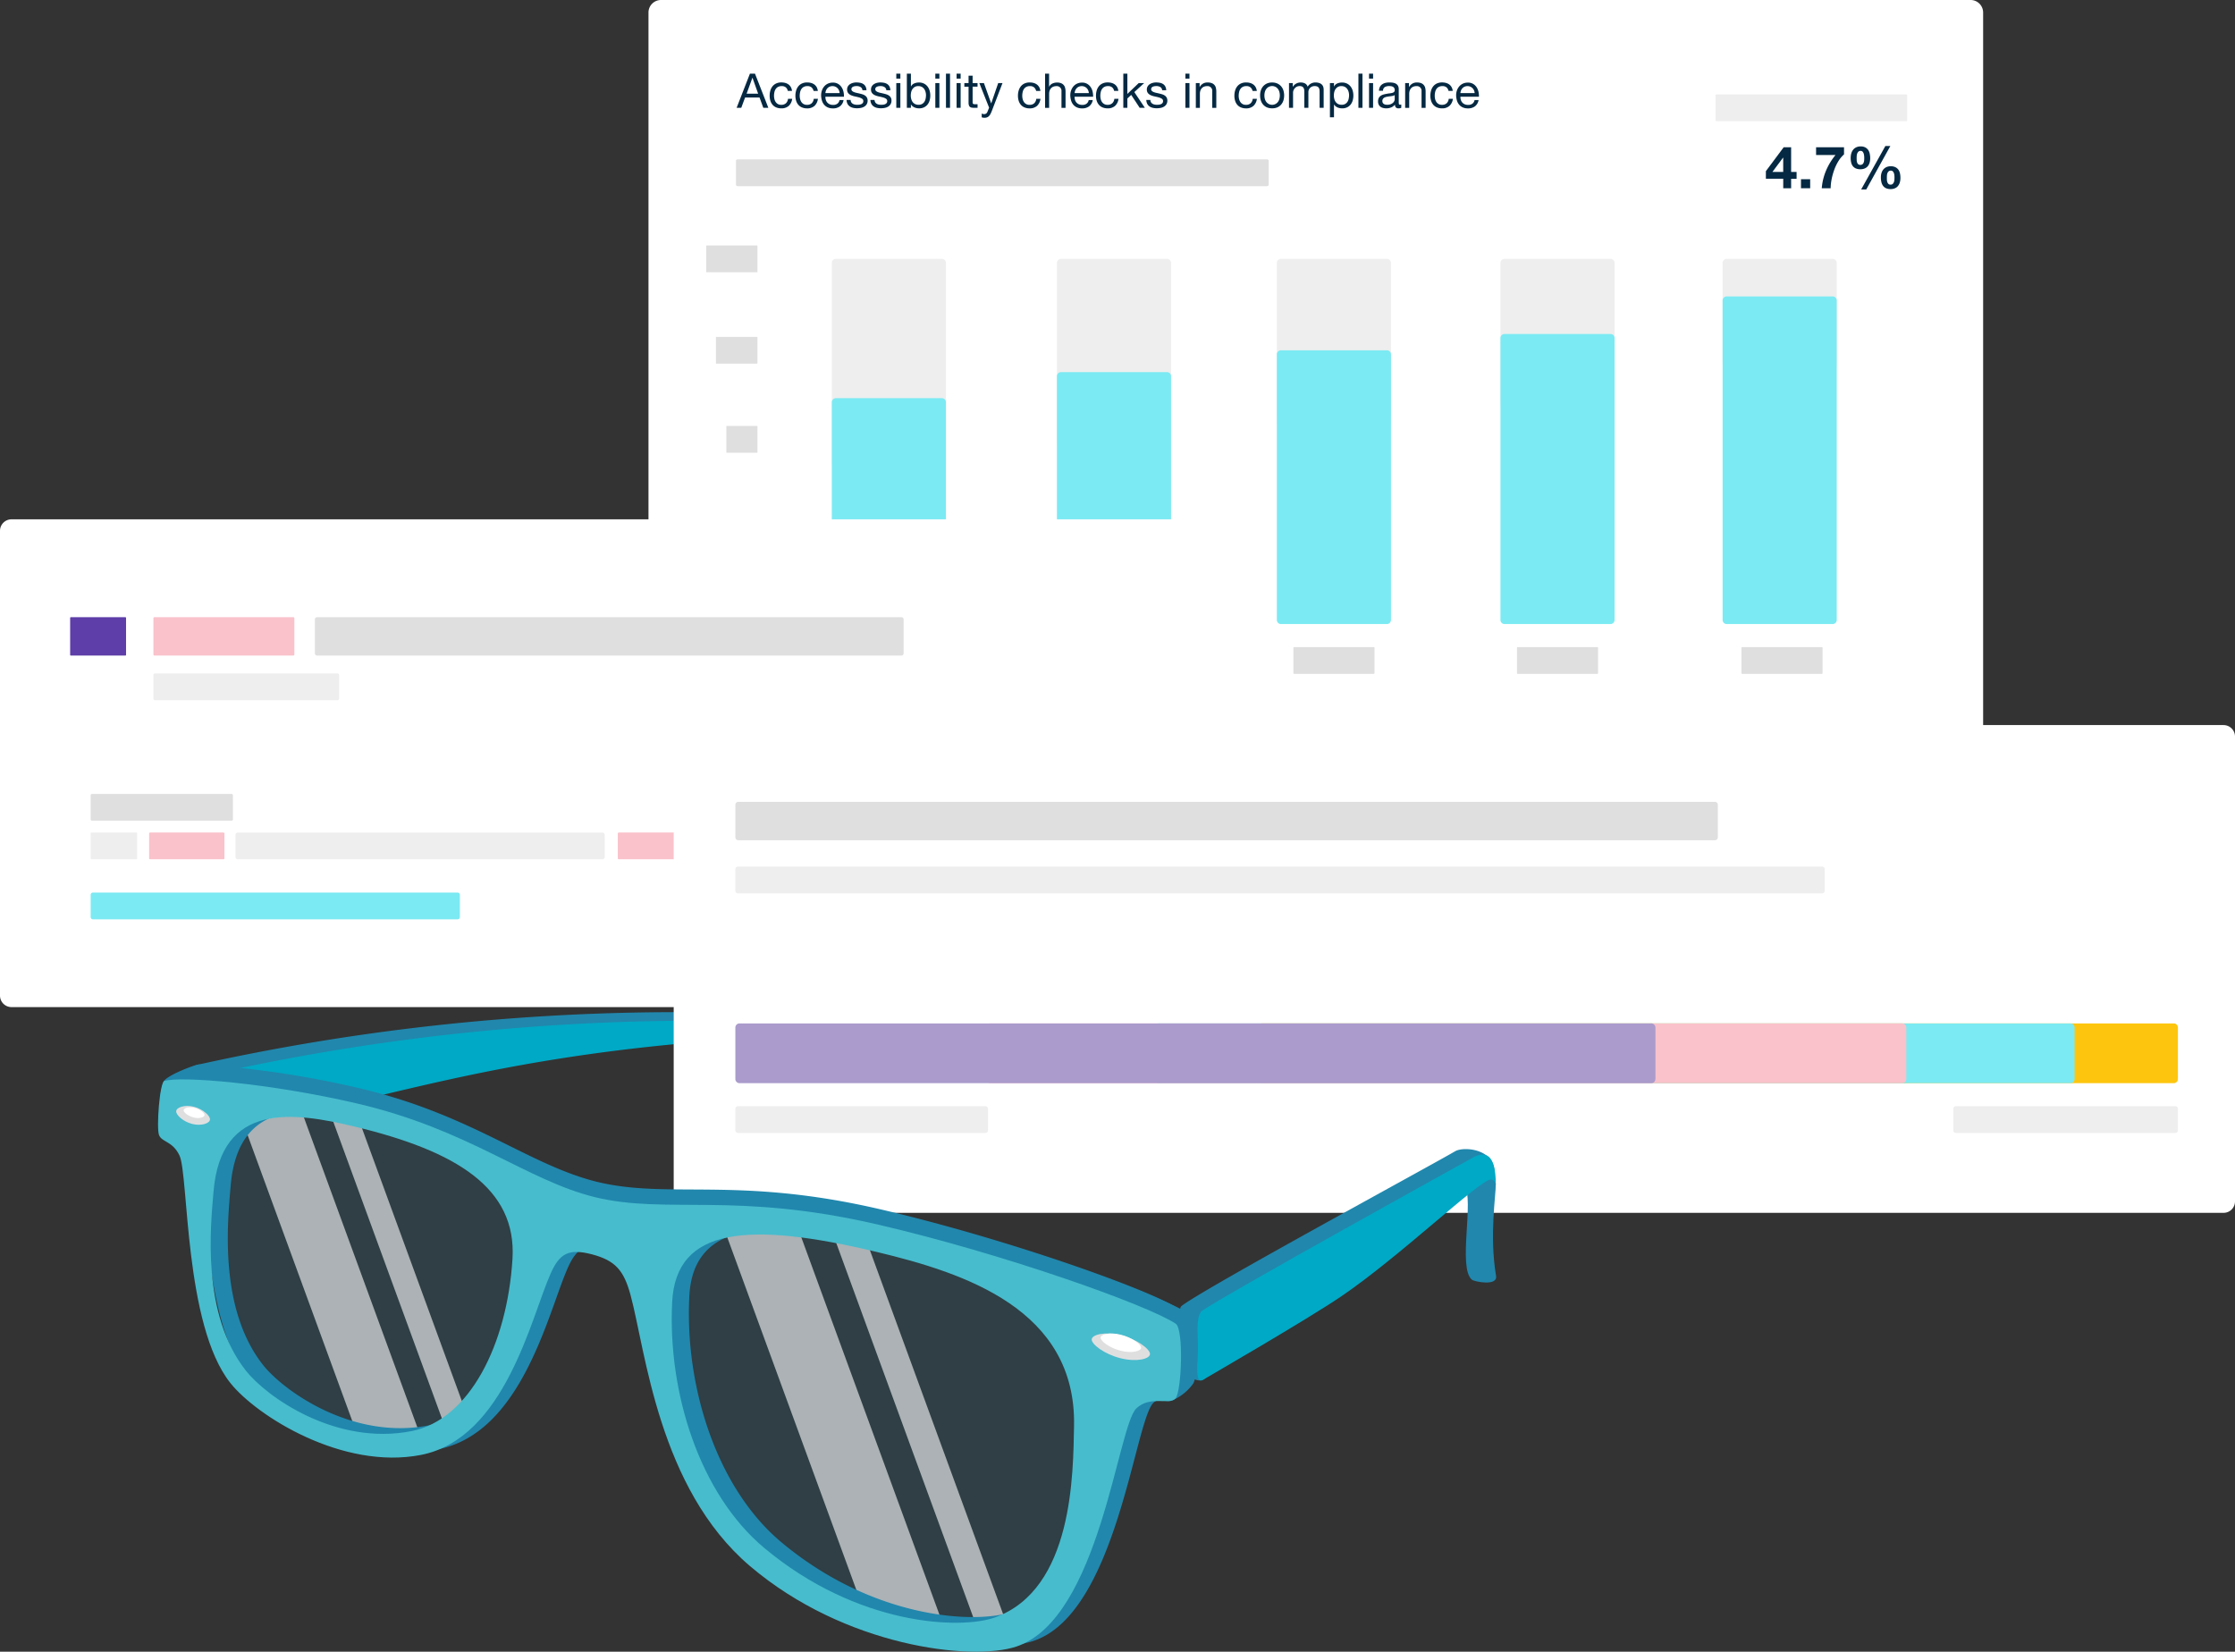 <svg id="Group_5526" data-name="Group 5526" xmlns="http://www.w3.org/2000/svg" width="236.726" height="174.958" viewBox="0 0 236.726 174.958">
  <rect x="0" y="0" width="236.726" height="174.958" fill="#333333" stroke="none"/>
  <g id="Group_5504" data-name="Group 5504" transform="translate(18.043 107.187)">
    <path id="Path_4374" data-name="Path 4374" d="M66.064,397.318c8.471.7,26.2-6.68,60.177-8.562.894-.05-1.76-2.585-1.76-2.585a235.01,235.01,0,0,0-56.434,5.464C64.223,392.563,64.514,397.191,66.064,397.318Z" transform="translate(-64.989 -386.076)" fill="#2187ad"/>
    <path id="Path_4375" data-name="Path 4375" d="M73.015,400.394c15.828-.355,26.2-7.388,60.177-9.273.894-.05-1.76-1.68-1.76-1.68A235.009,235.009,0,0,0,75,394.905C71.172,395.833,71.46,400.43,73.015,400.394Z" transform="translate(-70.008 -388.438)" fill="#00a9c5"/>
  </g>
  <g id="Group_5518" data-name="Group 5518">
    <g id="Group_5513" data-name="Group 5513" transform="translate(68.686)">
      <path id="Path_4376" data-name="Path 4376" d="M387.432,90.242H248.727a1.327,1.327,0,0,1-1.327-1.327V1.327A1.327,1.327,0,0,1,248.727,0H387.435a1.327,1.327,0,0,1,1.327,1.327V88.912A1.328,1.328,0,0,1,387.432,90.242Z" transform="translate(-247.4)" fill="#fff"/>
      <g id="Group_5506" data-name="Group 5506" transform="translate(9.337 7.801)">
        <path id="Path_4377" data-name="Path 4377" d="M282.973,28.1l1.416,3.62h-.533l-.4-1.091h-1.532l-.405,1.091h-.491l1.41-3.62Zm.336,2.124-.6-1.688H282.7l-.614,1.688Z" transform="translate(-281.03 -28.1)" fill="#052942"/>
        <path id="Path_4378" data-name="Path 4378" d="M295.343,31.982a.651.651,0,0,0-.436-.136.8.8,0,0,0-.391.086.683.683,0,0,0-.25.228.936.936,0,0,0-.133.328,1.725,1.725,0,0,0-.042.383,1.519,1.519,0,0,0,.042.355.954.954,0,0,0,.133.305.718.718,0,0,0,.239.217.694.694,0,0,0,.35.081.706.706,0,0,0,.5-.167.748.748,0,0,0,.219-.472h.441a1.2,1.2,0,0,1-.364.75,1.142,1.142,0,0,1-.794.264,1.378,1.378,0,0,1-.53-.1,1.022,1.022,0,0,1-.386-.275,1.189,1.189,0,0,1-.233-.425,1.76,1.76,0,0,1-.078-.541,1.935,1.935,0,0,1,.075-.55,1.291,1.291,0,0,1,.23-.447,1.069,1.069,0,0,1,.389-.3,1.277,1.277,0,0,1,.544-.108,1.562,1.562,0,0,1,.419.053,1.067,1.067,0,0,1,.344.164.914.914,0,0,1,.244.28,1.038,1.038,0,0,1,.122.4h-.447A.636.636,0,0,0,295.343,31.982Z" transform="translate(-290.132 -30.527)" fill="#052942"/>
        <path id="Path_4379" data-name="Path 4379" d="M305.167,31.982a.65.65,0,0,0-.436-.136.8.8,0,0,0-.391.086.683.683,0,0,0-.25.228.885.885,0,0,0-.133.328,1.724,1.724,0,0,0-.042.383,1.382,1.382,0,0,0,.044.355.953.953,0,0,0,.133.305.675.675,0,0,0,.589.3.706.706,0,0,0,.5-.167.748.748,0,0,0,.219-.472h.441a1.214,1.214,0,0,1-.361.75,1.142,1.142,0,0,1-.794.264,1.369,1.369,0,0,1-.53-.1,1.022,1.022,0,0,1-.386-.275,1.188,1.188,0,0,1-.233-.425,1.759,1.759,0,0,1-.078-.541,1.84,1.84,0,0,1,.078-.55,1.29,1.29,0,0,1,.23-.447,1.068,1.068,0,0,1,.389-.3,1.277,1.277,0,0,1,.544-.108,1.563,1.563,0,0,1,.419.053,1.067,1.067,0,0,1,.344.164.961.961,0,0,1,.247.28,1.039,1.039,0,0,1,.122.4h-.447A.714.714,0,0,0,305.167,31.982Z" transform="translate(-297.233 -30.527)" fill="#052942"/>
        <path id="Path_4380" data-name="Path 4380" d="M315.259,34a1.188,1.188,0,0,1-.741.222,1.3,1.3,0,0,1-.544-.1,1.074,1.074,0,0,1-.389-.283,1.2,1.2,0,0,1-.236-.436,2.035,2.035,0,0,1-.089-.552,1.558,1.558,0,0,1,.092-.547,1.33,1.33,0,0,1,.255-.43,1.108,1.108,0,0,1,.391-.283,1.2,1.2,0,0,1,.494-.1,1.064,1.064,0,0,1,.58.144,1.164,1.164,0,0,1,.369.366,1.451,1.451,0,0,1,.194.486,1.983,1.983,0,0,1,.042.5h-1.963a1.062,1.062,0,0,0,.042.328.774.774,0,0,0,.147.275.731.731,0,0,0,.258.192.894.894,0,0,0,.369.072.738.738,0,0,0,.45-.128.614.614,0,0,0,.23-.386h.428A1.067,1.067,0,0,1,315.259,34Zm-.105-1.685a.735.735,0,0,0-.158-.236.753.753,0,0,0-.233-.158.737.737,0,0,0-.3-.058.764.764,0,0,0-.3.058.677.677,0,0,0-.23.161.8.8,0,0,0-.153.236.978.978,0,0,0-.067.286h1.508A.8.8,0,0,0,315.153,32.31Z" transform="translate(-304.312 -30.542)" fill="#052942"/>
        <path id="Path_4381" data-name="Path 4381" d="M323.477,33.576a.463.463,0,0,0,.161.158.736.736,0,0,0,.222.083,1.306,1.306,0,0,0,.255.025,1.966,1.966,0,0,0,.214-.014.8.8,0,0,0,.205-.056.39.39,0,0,0,.155-.119.312.312,0,0,0,.061-.2.281.281,0,0,0-.128-.253,1.194,1.194,0,0,0-.316-.139c-.128-.036-.264-.067-.414-.1a2.054,2.054,0,0,1-.414-.122.84.84,0,0,1-.316-.219.582.582,0,0,1-.128-.4.635.635,0,0,1,.089-.339.723.723,0,0,1,.228-.23,1.138,1.138,0,0,1,.314-.133,1.368,1.368,0,0,1,.347-.044,2.087,2.087,0,0,1,.411.039.933.933,0,0,1,.333.133.7.7,0,0,1,.23.253.959.959,0,0,1,.1.4h-.43a.441.441,0,0,0-.067-.211.407.407,0,0,0-.142-.133.726.726,0,0,0-.192-.075.893.893,0,0,0-.211-.022,1.561,1.561,0,0,0-.194.014.72.72,0,0,0-.18.053.322.322,0,0,0-.13.1.256.256,0,0,0-.05.164.253.253,0,0,0,.078.186.641.641,0,0,0,.2.122,1.617,1.617,0,0,0,.275.081c.1.022.2.044.305.069s.214.053.316.086a1.054,1.054,0,0,1,.275.133.611.611,0,0,1,.267.525.716.716,0,0,1-.1.394.774.774,0,0,1-.258.253,1.079,1.079,0,0,1-.361.133,2.161,2.161,0,0,1-.4.039,2.036,2.036,0,0,1-.416-.044,1.043,1.043,0,0,1-.35-.15.755.755,0,0,1-.244-.275.966.966,0,0,1-.1-.414h.43A.476.476,0,0,0,323.477,33.576Z" transform="translate(-311.333 -30.542)" fill="#052942"/>
        <path id="Path_4382" data-name="Path 4382" d="M332.593,33.576a.479.479,0,0,0,.158.158.735.735,0,0,0,.222.083,1.286,1.286,0,0,0,.255.025,1.967,1.967,0,0,0,.214-.014.7.7,0,0,0,.205-.056.41.41,0,0,0,.155-.119.312.312,0,0,0,.061-.2.281.281,0,0,0-.128-.253,1.076,1.076,0,0,0-.316-.139c-.125-.036-.264-.067-.414-.1a2.054,2.054,0,0,1-.414-.122.841.841,0,0,1-.317-.219.583.583,0,0,1-.128-.4.634.634,0,0,1,.089-.339.721.721,0,0,1,.228-.23,1.1,1.1,0,0,1,.314-.133,1.505,1.505,0,0,1,.347-.044,2.087,2.087,0,0,1,.411.039.933.933,0,0,1,.333.133.7.7,0,0,1,.23.253.958.958,0,0,1,.1.4h-.43a.414.414,0,0,0-.067-.211.407.407,0,0,0-.142-.133.725.725,0,0,0-.192-.075.893.893,0,0,0-.211-.022,1.525,1.525,0,0,0-.194.014.687.687,0,0,0-.18.053.352.352,0,0,0-.133.1.256.256,0,0,0-.05.164.243.243,0,0,0,.078.186.642.642,0,0,0,.2.122,1.617,1.617,0,0,0,.275.081c.1.022.2.044.305.069s.214.053.316.086a1.052,1.052,0,0,1,.275.133.643.643,0,0,1,.194.211.6.6,0,0,1,.072.314.716.716,0,0,1-.1.394.774.774,0,0,1-.258.253,1.079,1.079,0,0,1-.361.133,2.161,2.161,0,0,1-.4.039,2.016,2.016,0,0,1-.416-.044,1,1,0,0,1-.35-.15.754.754,0,0,1-.244-.275.965.965,0,0,1-.1-.414h.43A.618.618,0,0,0,332.593,33.576Z" transform="translate(-317.914 -30.542)" fill="#052942"/>
        <path id="Path_4383" data-name="Path 4383" d="M341.94,28.628V28.1h.43v.527Zm.43.472V31.72h-.43V29.1Z" transform="translate(-325.029 -28.1)" fill="#052942"/>
        <path id="Path_4384" data-name="Path 4384" d="M346.4,28.1v1.355h.011a.656.656,0,0,1,.336-.316,1.24,1.24,0,0,1,.5-.1,1.175,1.175,0,0,1,.53.111,1.082,1.082,0,0,1,.375.3,1.314,1.314,0,0,1,.225.439,1.822,1.822,0,0,1,.075.528,1.922,1.922,0,0,1-.072.528,1.278,1.278,0,0,1-.222.433,1.084,1.084,0,0,1-.375.292,1.2,1.2,0,0,1-.525.106,1.275,1.275,0,0,1-.217-.019,1.2,1.2,0,0,1-.236-.067.91.91,0,0,1-.219-.125.692.692,0,0,1-.175-.194H346.4v.35h-.43V28.1Zm1.549,1.93a.974.974,0,0,0-.147-.311.742.742,0,0,0-.253-.219.789.789,0,0,0-.364-.081.727.727,0,0,0-.369.086.77.77,0,0,0-.247.225.931.931,0,0,0-.139.316,1.564,1.564,0,0,0-.044.361,1.381,1.381,0,0,0,.047.372.916.916,0,0,0,.144.316.726.726,0,0,0,.255.219.8.8,0,0,0,.38.083.723.723,0,0,0,.372-.086.7.7,0,0,0,.242-.228.939.939,0,0,0,.13-.325,1.869,1.869,0,0,0,.042-.375A1.293,1.293,0,0,0,347.947,30.03Z" transform="translate(-327.941 -28.1)" fill="#052942"/>
        <path id="Path_4385" data-name="Path 4385" d="M356.83,28.628V28.1h.43v.527Zm.43.472V31.72h-.43V29.1Z" transform="translate(-335.785 -28.1)" fill="#052942"/>
        <path id="Path_4386" data-name="Path 4386" d="M361.32,28.1v3.62h-.43V28.1Z" transform="translate(-338.718 -28.1)" fill="#052942"/>
        <path id="Path_4387" data-name="Path 4387" d="M364.94,28.628V28.1h.43v.527Zm.43.472V31.72h-.43V29.1Z" transform="translate(-341.644 -28.1)" fill="#052942"/>
        <path id="Path_4388" data-name="Path 4388" d="M369.292,29.656v.38h-.522v1.627a.494.494,0,0,0,.011.122.143.143,0,0,0,.047.072.21.21,0,0,0,.1.033,1.33,1.33,0,0,0,.164.008h.2v.38h-.33a1.662,1.662,0,0,1-.286-.022.436.436,0,0,1-.192-.083.341.341,0,0,1-.108-.172.953.953,0,0,1-.036-.294V30.039h-.447v-.383h.447V28.87h.43v.786Z" transform="translate(-343.775 -28.656)" fill="#052942"/>
        <path id="Path_4389" data-name="Path 4389" d="M374.936,34.663a2.613,2.613,0,0,1-.15.325.852.852,0,0,1-.164.217.545.545,0,0,1-.2.122.762.762,0,0,1-.25.039.943.943,0,0,1-.153-.011.67.67,0,0,1-.147-.036v-.4a.968.968,0,0,0,.128.044.6.6,0,0,0,.125.017.367.367,0,0,0,.219-.064.373.373,0,0,0,.133-.18l.178-.441L373.62,31.69h.486l.766,2.146h.011l.736-2.146h.455Z" transform="translate(-347.914 -30.693)" fill="#052942"/>
        <path id="Path_4390" data-name="Path 4390" d="M390.067,31.982a.65.65,0,0,0-.436-.136.8.8,0,0,0-.391.086.683.683,0,0,0-.25.228.885.885,0,0,0-.133.328,1.72,1.72,0,0,0-.042.383,1.385,1.385,0,0,0,.044.355.954.954,0,0,0,.133.305.675.675,0,0,0,.589.3.706.706,0,0,0,.5-.167.747.747,0,0,0,.219-.472h.441a1.214,1.214,0,0,1-.361.75,1.142,1.142,0,0,1-.794.264,1.369,1.369,0,0,1-.53-.1,1.022,1.022,0,0,1-.386-.275,1.188,1.188,0,0,1-.233-.425,1.761,1.761,0,0,1-.078-.541,1.842,1.842,0,0,1,.078-.55,1.29,1.29,0,0,1,.23-.447,1.068,1.068,0,0,1,.389-.3,1.277,1.277,0,0,1,.544-.108,1.562,1.562,0,0,1,.419.053,1.068,1.068,0,0,1,.344.164.962.962,0,0,1,.247.28,1.04,1.04,0,0,1,.122.4h-.447A.7.7,0,0,0,390.067,31.982Z" transform="translate(-358.562 -30.527)" fill="#052942"/>
        <path id="Path_4391" data-name="Path 4391" d="M399.125,28.1v1.385h.011a.568.568,0,0,1,.142-.205.778.778,0,0,1,.205-.136,1.043,1.043,0,0,1,.239-.078,1.231,1.231,0,0,1,.242-.025,1.132,1.132,0,0,1,.43.072.69.69,0,0,1,.43.5,1.676,1.676,0,0,1,.044.389v1.724h-.43V29.952a.49.49,0,0,0-.533-.528.853.853,0,0,0-.342.061.639.639,0,0,0-.242.172.771.771,0,0,0-.144.261,1.027,1.027,0,0,0-.047.328v1.48h-.43V28.1Z" transform="translate(-366.031 -28.1)" fill="#052942"/>
        <path id="Path_4392" data-name="Path 4392" d="M410.319,34a1.188,1.188,0,0,1-.741.222,1.3,1.3,0,0,1-.544-.1,1.074,1.074,0,0,1-.389-.283,1.2,1.2,0,0,1-.236-.436,2.15,2.15,0,0,1-.089-.552,1.559,1.559,0,0,1,.092-.547,1.331,1.331,0,0,1,.255-.43,1.134,1.134,0,0,1,.391-.283,1.211,1.211,0,0,1,.494-.1,1.064,1.064,0,0,1,.58.144,1.164,1.164,0,0,1,.369.366,1.446,1.446,0,0,1,.192.486,2.13,2.13,0,0,1,.044.5h-1.963a1.063,1.063,0,0,0,.042.328.773.773,0,0,0,.147.275.73.73,0,0,0,.258.192.894.894,0,0,0,.369.072.738.738,0,0,0,.45-.128.614.614,0,0,0,.23-.386h.428A1.055,1.055,0,0,1,410.319,34Zm-.1-1.685a.735.735,0,0,0-.158-.236.754.754,0,0,0-.233-.158.737.737,0,0,0-.3-.058.764.764,0,0,0-.3.058.677.677,0,0,0-.23.161.8.8,0,0,0-.153.236.977.977,0,0,0-.067.286h1.508A.932.932,0,0,0,410.216,32.31Z" transform="translate(-372.98 -30.542)" fill="#052942"/>
        <path id="Path_4393" data-name="Path 4393" d="M419.833,31.982a.651.651,0,0,0-.436-.136.8.8,0,0,0-.391.086.683.683,0,0,0-.25.228.936.936,0,0,0-.133.328,1.724,1.724,0,0,0-.042.383,1.517,1.517,0,0,0,.042.355.954.954,0,0,0,.133.305.717.717,0,0,0,.239.217.694.694,0,0,0,.35.081.706.706,0,0,0,.5-.167.747.747,0,0,0,.219-.472h.441a1.2,1.2,0,0,1-.364.75,1.142,1.142,0,0,1-.794.264,1.379,1.379,0,0,1-.53-.1,1.022,1.022,0,0,1-.386-.275,1.188,1.188,0,0,1-.233-.425,1.76,1.76,0,0,1-.078-.541,1.935,1.935,0,0,1,.075-.55,1.29,1.29,0,0,1,.23-.447,1.069,1.069,0,0,1,.389-.3,1.278,1.278,0,0,1,.544-.108,1.562,1.562,0,0,1,.419.053,1.069,1.069,0,0,1,.344.164.916.916,0,0,1,.244.28,1.04,1.04,0,0,1,.122.4h-.447A.636.636,0,0,0,419.833,31.982Z" transform="translate(-380.059 -30.527)" fill="#052942"/>
        <path id="Path_4394" data-name="Path 4394" d="M428.98,28.1v2.146l1.2-1.147h.577l-1.041.952,1.116,1.669h-.547l-.9-1.369-.405.375v.994h-.43V28.1Z" transform="translate(-387.594 -28.1)" fill="#052942"/>
        <path id="Path_4395" data-name="Path 4395" d="M437.827,33.576a.462.462,0,0,0,.161.158.736.736,0,0,0,.222.083,1.305,1.305,0,0,0,.255.025,1.965,1.965,0,0,0,.214-.014.8.8,0,0,0,.205-.056.39.39,0,0,0,.156-.119.312.312,0,0,0,.061-.2.281.281,0,0,0-.128-.253,1.193,1.193,0,0,0-.316-.139c-.128-.036-.264-.067-.414-.1a2.053,2.053,0,0,1-.414-.122.84.84,0,0,1-.316-.219.583.583,0,0,1-.128-.4.635.635,0,0,1,.089-.339.724.724,0,0,1,.228-.23,1.137,1.137,0,0,1,.314-.133,1.368,1.368,0,0,1,.347-.044,2.088,2.088,0,0,1,.411.039.933.933,0,0,1,.333.133.7.7,0,0,1,.23.253.958.958,0,0,1,.1.4h-.43a.441.441,0,0,0-.067-.211.407.407,0,0,0-.142-.133.725.725,0,0,0-.192-.075.892.892,0,0,0-.211-.022,1.561,1.561,0,0,0-.194.014.72.72,0,0,0-.181.053.321.321,0,0,0-.13.1.275.275,0,0,0,.028.35.642.642,0,0,0,.2.122,1.619,1.619,0,0,0,.275.081c.1.022.2.044.305.069s.214.053.316.086a1.052,1.052,0,0,1,.275.133.611.611,0,0,1,.267.525.716.716,0,0,1-.1.394.774.774,0,0,1-.258.253,1.079,1.079,0,0,1-.361.133,2.162,2.162,0,0,1-.4.039,2.037,2.037,0,0,1-.416-.044,1.043,1.043,0,0,1-.35-.15.754.754,0,0,1-.244-.275.966.966,0,0,1-.1-.414h.43A.505.505,0,0,0,437.827,33.576Z" transform="translate(-393.936 -30.542)" fill="#052942"/>
        <path id="Path_4396" data-name="Path 4396" d="M452.24,28.628V28.1h.43v.527Zm.43.472V31.72h-.43V29.1Z" transform="translate(-404.707 -28.1)" fill="#052942"/>
        <path id="Path_4397" data-name="Path 4397" d="M456.62,31.541v.416h.011a.9.9,0,0,1,.852-.478,1.132,1.132,0,0,1,.43.072.69.69,0,0,1,.43.5,1.678,1.678,0,0,1,.044.389v1.724h-.43V32.391a.49.49,0,0,0-.533-.528.853.853,0,0,0-.342.061.64.64,0,0,0-.242.172.772.772,0,0,0-.144.261,1.027,1.027,0,0,0-.047.328v1.48h-.43V31.541Z" transform="translate(-407.582 -30.542)" fill="#052942"/>
        <path id="Path_4398" data-name="Path 4398" d="M472.637,31.982a.65.65,0,0,0-.436-.136.8.8,0,0,0-.391.086.683.683,0,0,0-.25.228.885.885,0,0,0-.133.328,1.725,1.725,0,0,0-.042.383,1.386,1.386,0,0,0,.044.355.954.954,0,0,0,.133.305.675.675,0,0,0,.589.3.706.706,0,0,0,.5-.167.747.747,0,0,0,.219-.472h.441a1.214,1.214,0,0,1-.361.75,1.142,1.142,0,0,1-.794.264,1.368,1.368,0,0,1-.53-.1,1.022,1.022,0,0,1-.386-.275,1.19,1.19,0,0,1-.233-.425,1.758,1.758,0,0,1-.078-.541,1.839,1.839,0,0,1,.078-.55,1.29,1.29,0,0,1,.23-.447,1.069,1.069,0,0,1,.389-.3,1.277,1.277,0,0,1,.544-.108,1.562,1.562,0,0,1,.419.053,1.068,1.068,0,0,1,.344.164.962.962,0,0,1,.247.28,1.039,1.039,0,0,1,.122.4h-.447A.7.7,0,0,0,472.637,31.982Z" transform="translate(-418.208 -30.527)" fill="#052942"/>
        <path id="Path_4399" data-name="Path 4399" d="M480.82,32.313a1.2,1.2,0,0,1,.244-.436,1.182,1.182,0,0,1,.4-.292,1.308,1.308,0,0,1,.547-.106,1.358,1.358,0,0,1,.55.106,1.209,1.209,0,0,1,.4.292,1.24,1.24,0,0,1,.244.436,1.851,1.851,0,0,1,0,1.08,1.227,1.227,0,0,1-.244.433,1.138,1.138,0,0,1-.4.289,1.358,1.358,0,0,1-.55.1,1.4,1.4,0,0,1-.547-.1,1.139,1.139,0,0,1-.4-.289,1.229,1.229,0,0,1-.244-.433,1.685,1.685,0,0,1-.08-.539A1.627,1.627,0,0,1,480.82,32.313Zm.439.963a.851.851,0,0,0,.175.308.8.8,0,0,0,.261.192.773.773,0,0,0,.894-.192.877.877,0,0,0,.175-.308,1.445,1.445,0,0,0,0-.85.89.89,0,0,0-.175-.311.732.732,0,0,0-.261-.192.772.772,0,0,0-.894.192.889.889,0,0,0-.175.311,1.314,1.314,0,0,0-.064.425A1.242,1.242,0,0,0,481.259,33.276Z" transform="translate(-425.294 -30.542)" fill="#052942"/>
        <path id="Path_4400" data-name="Path 4400" d="M492.143,31.541v.386h.011A.955.955,0,0,1,493,31.48a.925.925,0,0,1,.441.1.574.574,0,0,1,.278.344.922.922,0,0,1,.347-.33.986.986,0,0,1,.475-.117,1.319,1.319,0,0,1,.358.044.769.769,0,0,1,.275.133.584.584,0,0,1,.178.236.87.87,0,0,1,.064.347v1.921h-.43V32.443a1.181,1.181,0,0,0-.019-.228.487.487,0,0,0-.075-.186.37.37,0,0,0-.155-.125.612.612,0,0,0-.255-.044.678.678,0,0,0-.5.183.655.655,0,0,0-.183.486v1.632h-.43V32.443a1.234,1.234,0,0,0-.022-.233.49.49,0,0,0-.078-.186.365.365,0,0,0-.15-.122.586.586,0,0,0-.242-.044.65.65,0,0,0-.322.075.75.75,0,0,0-.219.183.694.694,0,0,0-.122.219.631.631,0,0,0-.039.192v1.632h-.43V31.541Z" transform="translate(-433.24 -30.542)" fill="#052942"/>
        <path id="Path_4401" data-name="Path 4401" d="M507.808,31.541V31.9h.011a.656.656,0,0,1,.336-.317,1.24,1.24,0,0,1,.5-.1,1.175,1.175,0,0,1,.53.111,1.081,1.081,0,0,1,.375.3,1.313,1.313,0,0,1,.225.439,1.82,1.82,0,0,1,.075.528,1.922,1.922,0,0,1-.072.528,1.279,1.279,0,0,1-.222.433,1.084,1.084,0,0,1-.375.292,1.2,1.2,0,0,1-.525.105,1.275,1.275,0,0,1-.217-.019,1.2,1.2,0,0,1-.236-.067.912.912,0,0,1-.219-.125.692.692,0,0,1-.175-.194h-.011v1.349h-.43v-3.62Zm1.549.93a.973.973,0,0,0-.147-.311.74.74,0,0,0-.253-.219.789.789,0,0,0-.364-.081.727.727,0,0,0-.369.086.769.769,0,0,0-.247.225.933.933,0,0,0-.139.316,1.564,1.564,0,0,0-.044.361,1.381,1.381,0,0,0,.047.372.918.918,0,0,0,.144.317.727.727,0,0,0,.255.219.8.8,0,0,0,.38.083.724.724,0,0,0,.372-.086.7.7,0,0,0,.242-.228.939.939,0,0,0,.13-.325,1.867,1.867,0,0,0,.042-.375A1.407,1.407,0,0,0,509.357,32.471Z" transform="translate(-444.538 -30.542)" fill="#052942"/>
        <path id="Path_4402" data-name="Path 4402" d="M518.67,28.1v3.62h-.43V28.1Z" transform="translate(-452.383 -28.1)" fill="#052942"/>
        <path id="Path_4403" data-name="Path 4403" d="M522.29,28.628V28.1h.43v.527Zm.43.472V31.72h-.43V29.1Z" transform="translate(-455.308 -28.1)" fill="#052942"/>
        <path id="Path_4404" data-name="Path 4404" d="M528.2,34.151a.609.609,0,0,1-.311.067.368.368,0,0,1-.267-.094.4.4,0,0,1-.1-.305,1.018,1.018,0,0,1-.414.305,1.348,1.348,0,0,1-.511.094,1.31,1.31,0,0,1-.336-.042.786.786,0,0,1-.275-.128.643.643,0,0,1-.186-.225.732.732,0,0,1-.069-.336.79.79,0,0,1,.075-.366.645.645,0,0,1,.2-.23.951.951,0,0,1,.283-.133,3.135,3.135,0,0,1,.328-.075,3.334,3.334,0,0,1,.336-.053,1.765,1.765,0,0,0,.28-.05.445.445,0,0,0,.191-.1.238.238,0,0,0,.072-.186.426.426,0,0,0-.053-.228.369.369,0,0,0-.136-.133.58.58,0,0,0-.189-.061,1.3,1.3,0,0,0-.205-.014.9.9,0,0,0-.455.1.437.437,0,0,0-.2.394h-.43a.915.915,0,0,1,.1-.411.77.77,0,0,1,.244-.272,1.03,1.03,0,0,1,.347-.15,1.831,1.831,0,0,1,.419-.044,2.482,2.482,0,0,1,.353.025.964.964,0,0,1,.316.1.6.6,0,0,1,.228.219.72.72,0,0,1,.086.369v1.347a1.065,1.065,0,0,0,.017.222c.011.047.053.072.119.072a.53.53,0,0,0,.133-.019v.333Zm-.7-1.344a.54.54,0,0,1-.214.089,2.767,2.767,0,0,1-.278.044q-.146.017-.292.042a1.048,1.048,0,0,0-.264.072.474.474,0,0,0-.192.144.394.394,0,0,0-.072.255.368.368,0,0,0,.042.18.354.354,0,0,0,.111.119.469.469,0,0,0,.161.067.862.862,0,0,0,.192.019,1.009,1.009,0,0,0,.364-.058.8.8,0,0,0,.25-.147.573.573,0,0,0,.142-.192.478.478,0,0,0,.044-.194v-.441Z" transform="translate(-457.793 -30.542)" fill="#052942"/>
        <path id="Path_4405" data-name="Path 4405" d="M536.475,31.541v.416h.011a.908.908,0,0,1,.852-.478,1.132,1.132,0,0,1,.43.072.711.711,0,0,1,.278.2.738.738,0,0,1,.15.3,1.685,1.685,0,0,1,.042.389v1.724h-.43V32.391a.49.49,0,0,0-.533-.528.862.862,0,0,0-.341.061.638.638,0,0,0-.242.172.726.726,0,0,0-.144.261,1.029,1.029,0,0,0-.047.328v1.48h-.43V31.541Z" transform="translate(-465.263 -30.542)" fill="#052942"/>
        <path id="Path_4406" data-name="Path 4406" d="M547.413,31.982a.651.651,0,0,0-.436-.136.8.8,0,0,0-.392.086.684.684,0,0,0-.25.228.935.935,0,0,0-.133.328,1.727,1.727,0,0,0-.042.383,1.52,1.52,0,0,0,.042.355.956.956,0,0,0,.133.305.717.717,0,0,0,.239.217.694.694,0,0,0,.35.081.706.706,0,0,0,.5-.167.747.747,0,0,0,.219-.472h.441a1.2,1.2,0,0,1-.364.75,1.143,1.143,0,0,1-.794.264,1.378,1.378,0,0,1-.53-.1,1.022,1.022,0,0,1-.386-.275,1.189,1.189,0,0,1-.233-.425,1.762,1.762,0,0,1-.078-.541,1.936,1.936,0,0,1,.075-.55,1.29,1.29,0,0,1,.23-.447,1.068,1.068,0,0,1,.389-.3,1.278,1.278,0,0,1,.544-.108,1.562,1.562,0,0,1,.419.053,1.068,1.068,0,0,1,.344.164.916.916,0,0,1,.244.28,1.04,1.04,0,0,1,.122.4h-.447A.651.651,0,0,0,547.413,31.982Z" transform="translate(-472.219 -30.527)" fill="#052942"/>
        <path id="Path_4407" data-name="Path 4407" d="M557.519,34a1.188,1.188,0,0,1-.741.222,1.3,1.3,0,0,1-.544-.1,1.076,1.076,0,0,1-.389-.283,1.2,1.2,0,0,1-.236-.436,2.155,2.155,0,0,1-.089-.552,1.559,1.559,0,0,1,.092-.547,1.33,1.33,0,0,1,.255-.43,1.134,1.134,0,0,1,.391-.283,1.211,1.211,0,0,1,.494-.1,1.064,1.064,0,0,1,.58.144,1.164,1.164,0,0,1,.369.366,1.446,1.446,0,0,1,.192.486,2.127,2.127,0,0,1,.044.5h-1.963a1.059,1.059,0,0,0,.042.328.776.776,0,0,0,.147.275.73.73,0,0,0,.258.192.894.894,0,0,0,.369.072.737.737,0,0,0,.45-.128.614.614,0,0,0,.231-.386h.427A1.067,1.067,0,0,1,557.519,34Zm-.106-1.685a.734.734,0,0,0-.158-.236.752.752,0,0,0-.233-.158.736.736,0,0,0-.3-.058.764.764,0,0,0-.3.058.678.678,0,0,0-.23.161.8.8,0,0,0-.153.236.977.977,0,0,0-.067.286h1.508A.8.8,0,0,0,557.413,32.31Z" transform="translate(-479.313 -30.542)" fill="#052942"/>
      </g>
      <path id="Path_4408" data-name="Path 4408" d="M337.034,63.645H280.949a.168.168,0,0,1-.169-.169v-2.5a.168.168,0,0,1,.169-.169h56.085a.168.168,0,0,1,.169.169v2.5A.167.167,0,0,1,337.034,63.645Z" transform="translate(-271.513 -43.927)" fill="#e0dfe0"/>
      <path id="Path_4409" data-name="Path 4409" d="M674.678,38.867h-20.1a.1.1,0,0,1-.1-.1V36.133a.1.1,0,0,1,.1-.1h20.1a.1.1,0,0,1,.1.1v2.632A.1.1,0,0,1,674.678,38.867Z" transform="translate(-541.461 -26.027)" fill="#eee"/>
      <path id="Path_4410" data-name="Path 4410" d="M672.9,249.715h-8.454a.068.068,0,0,1-.067-.067v-2.7a.068.068,0,0,1,.067-.067H672.9a.067.067,0,0,1,.067.067v2.7A.067.067,0,0,1,672.9,249.715Z" transform="translate(-548.613 -178.338)" fill="#e0dfe0"/>
      <path id="Path_4411" data-name="Path 4411" d="M587.26,249.715h-8.454a.068.068,0,0,1-.067-.067v-2.7a.068.068,0,0,1,.067-.067h8.454a.068.068,0,0,1,.067.067v2.7A.068.068,0,0,1,587.26,249.715Z" transform="translate(-486.749 -178.338)" fill="#e0dfe0"/>
      <path id="Path_4412" data-name="Path 4412" d="M501.951,249.715H493.5a.068.068,0,0,1-.067-.067v-2.7a.068.068,0,0,1,.067-.067h8.454a.068.068,0,0,1,.067.067v2.7A.069.069,0,0,1,501.951,249.715Z" transform="translate(-425.124 -178.338)" fill="#e0dfe0"/>
      <path id="Path_4413" data-name="Path 4413" d="M332.161,249.715h-8.454a.068.068,0,0,1-.067-.067v-2.7a.068.068,0,0,1,.067-.067h8.454a.068.068,0,0,1,.067.067v2.7A.066.066,0,0,1,332.161,249.715Z" transform="translate(-302.473 -178.338)" fill="#e0dfe0"/>
      <path id="Path_4414" data-name="Path 4414" d="M419.171,249.715h-8.454a.068.068,0,0,1-.067-.067v-2.7a.068.068,0,0,1,.067-.067h8.454a.068.068,0,0,1,.067.067v2.7A.068.068,0,0,1,419.171,249.715Z" transform="translate(-365.327 -178.338)" fill="#e0dfe0"/>
      <path id="Path_4415" data-name="Path 4415" d="M274.795,96.495h-5.322a.053.053,0,0,1-.053-.053V93.713a.053.053,0,0,1,.053-.053h5.322a.053.053,0,0,1,.053.053v2.729A.051.051,0,0,1,274.795,96.495Z" transform="translate(-263.307 -67.657)" fill="#e0dfe0"/>
      <path id="Path_4416" data-name="Path 4416" d="M277.48,131.365h-4.3a.049.049,0,0,1-.047-.047v-2.74a.049.049,0,0,1,.047-.047h4.3a.049.049,0,0,1,.047.047v2.74A.047.047,0,0,1,277.48,131.365Z" transform="translate(-265.987 -92.846)" fill="#e0dfe0"/>
      <path id="Path_4417" data-name="Path 4417" d="M280.354,165.347h-3.212a.043.043,0,0,1-.042-.042v-2.754a.043.043,0,0,1,.042-.042h3.212a.043.043,0,0,1,.042.042v2.754A.041.041,0,0,1,280.354,165.347Z" transform="translate(-268.854 -117.392)" fill="#e0dfe0"/>
      <g id="Group_5507" data-name="Group 5507" transform="translate(118.352 15.464)">
        <path id="Path_4418" data-name="Path 4418" d="M673.69,59.524v-.805l1.885-2.529h.789V58.8h.578v.725h-.578v1.005h-.836V59.524Zm1.816-2.232L674.384,58.8h1.141V57.292Z" transform="translate(-673.69 -56.054)" fill="#052942"/>
        <path id="Path_4419" data-name="Path 4419" d="M688.054,68.38v.955h-.974V68.38Z" transform="translate(-683.362 -64.86)" fill="#052942"/>
        <path id="Path_4420" data-name="Path 4420" d="M695.194,57.678a5.048,5.048,0,0,0-.439.925,6.739,6.739,0,0,0-.272.991,5.582,5.582,0,0,0-.1.936h-.941a5.963,5.963,0,0,1,.455-1.871,6.674,6.674,0,0,1,1-1.649H692.84V56.19H695.8v.755A3.059,3.059,0,0,0,695.194,57.678Z" transform="translate(-687.523 -56.054)" fill="#052942"/>
        <path id="Path_4421" data-name="Path 4421" d="M706.1,56.5a1.147,1.147,0,0,1,.192-.391.9.9,0,0,1,.328-.264,1.076,1.076,0,0,1,.472-.1,1.038,1.038,0,0,1,.483.1.867.867,0,0,1,.314.269,1.036,1.036,0,0,1,.169.4,2.443,2.443,0,0,1,.05.483,1.8,1.8,0,0,1-.061.469,1.057,1.057,0,0,1-.189.369.89.89,0,0,1-.325.242,1.155,1.155,0,0,1-.472.086,1.169,1.169,0,0,1-.48-.089.829.829,0,0,1-.316-.247.963.963,0,0,1-.172-.378,1.988,1.988,0,0,1-.053-.475A1.873,1.873,0,0,1,706.1,56.5Zm.578.714a.792.792,0,0,0,.044.233.452.452,0,0,0,.117.183.383.383,0,0,0,.455,0,.47.47,0,0,0,.125-.183.794.794,0,0,0,.05-.23c.006-.081.008-.153.008-.219s0-.136-.008-.225a1.143,1.143,0,0,0-.047-.258.572.572,0,0,0-.114-.211.27.27,0,0,0-.214-.086.326.326,0,0,0-.233.081.539.539,0,0,0-.128.2.929.929,0,0,0-.053.255q-.008.137-.008.242C706.673,57.055,706.676,57.13,706.679,57.213Zm3.565-1.513-2.554,4.606h-.539l2.565-4.606Zm-.941,2.871a1.056,1.056,0,0,1,.192-.378.934.934,0,0,1,.328-.255,1.118,1.118,0,0,1,.472-.092,1.077,1.077,0,0,1,.483.1.849.849,0,0,1,.314.261,1.011,1.011,0,0,1,.169.389,2.194,2.194,0,0,1,.05.478,1.7,1.7,0,0,1-.061.472,1.1,1.1,0,0,1-.189.378.831.831,0,0,1-.325.25,1.119,1.119,0,0,1-.472.089,1.131,1.131,0,0,1-.48-.092.8.8,0,0,1-.317-.258,1.034,1.034,0,0,1-.172-.389,2.031,2.031,0,0,1-.053-.478A1.594,1.594,0,0,1,709.3,58.571Zm.575.705a.862.862,0,0,0,.044.244.473.473,0,0,0,.117.194.314.314,0,0,0,.23.081.325.325,0,0,0,.228-.081.508.508,0,0,0,.125-.194.874.874,0,0,0,.05-.242c.005-.083.008-.161.008-.225s0-.136-.008-.219a.987.987,0,0,0-.047-.242.533.533,0,0,0-.114-.2.278.278,0,0,0-.214-.083.337.337,0,0,0-.233.075.5.5,0,0,0-.128.186.853.853,0,0,0-.053.242c-.006.086-.008.167-.008.236S709.874,59.19,709.877,59.276Z" transform="translate(-697.059 -55.7)" fill="#052942"/>
      </g>
      <g id="Group_5508" data-name="Group 5508" transform="translate(19.418 27.422)">
        <path id="Path_4422" data-name="Path 4422" d="M328.992,120.908H317.776a.435.435,0,0,1-.436-.436V99.206a.435.435,0,0,1,.436-.436h11.216a.435.435,0,0,1,.436.436v21.267A.435.435,0,0,1,328.992,120.908Z" transform="translate(-317.34 -98.77)" fill="#eee"/>
        <path id="Path_4423" data-name="Path 4423" d="M328.992,175.836H317.776a.435.435,0,0,1-.436-.436V152.346a.435.435,0,0,1,.436-.436h11.216a.435.435,0,0,1,.436.436V175.4A.435.435,0,0,1,328.992,175.836Z" transform="translate(-317.34 -137.157)" fill="#7beaf3"/>
      </g>
      <g id="Group_5509" data-name="Group 5509" transform="translate(43.261 27.419)">
        <path id="Path_4424" data-name="Path 4424" d="M414.872,120.9H403.656c-.242,0-.436-2.954-.436-3.2V99.2a.435.435,0,0,1,.436-.436h11.216a.435.435,0,0,1,.436.436v18.51C415.308,117.947,415.111,120.9,414.872,120.9Z" transform="translate(-403.22 -98.76)" fill="#eee"/>
        <path id="Path_4425" data-name="Path 4425" d="M414.872,168.656H403.656a.435.435,0,0,1-.436-.436V142.406a.435.435,0,0,1,.436-.436h11.216a.435.435,0,0,1,.436.436V168.22A.437.437,0,0,1,414.872,168.656Z" transform="translate(-403.22 -129.973)" fill="#7beaf3"/>
      </g>
      <g id="Group_5510" data-name="Group 5510" transform="translate(66.554 27.422)">
        <path id="Path_4426" data-name="Path 4426" d="M498.772,118.6H487.556c-.242,0-.436-2.954-.436-3.2V99.206a.435.435,0,0,1,.436-.436h11.216a.435.435,0,0,1,.436.436V115.4C499.208,115.642,499.014,118.6,498.772,118.6Z" transform="translate(-487.12 -98.77)" fill="#eee"/>
        <path id="Path_4427" data-name="Path 4427" d="M498.772,162.639H487.556a.435.435,0,0,1-.436-.436V134.076a.435.435,0,0,1,.436-.436h11.216a.435.435,0,0,1,.436.436V162.2A.435.435,0,0,1,498.772,162.639Z" transform="translate(-487.12 -123.959)" fill="#7beaf3"/>
      </g>
      <g id="Group_5511" data-name="Group 5511" transform="translate(90.239 27.422)">
        <path id="Path_4428" data-name="Path 4428" d="M584.082,116.869H572.866c-.242,0-.436-2.954-.436-3.2V99.206a.435.435,0,0,1,.436-.436h11.216a.435.435,0,0,1,.436.436v14.467C584.521,113.915,584.324,116.869,584.082,116.869Z" transform="translate(-572.43 -98.77)" fill="#eee"/>
        <path id="Path_4429" data-name="Path 4429" d="M584.082,158.146H572.866a.435.435,0,0,1-.436-.436V127.856a.435.435,0,0,1,.436-.436h11.216a.435.435,0,0,1,.436.436v29.857A.433.433,0,0,1,584.082,158.146Z" transform="translate(-572.43 -119.466)" fill="#7beaf3"/>
      </g>
      <g id="Group_5512" data-name="Group 5512" transform="translate(113.768 27.422)">
        <path id="Path_4430" data-name="Path 4430" d="M668.832,112.89H657.616c-.242,0-.436-2.954-.436-3.2V99.206a.435.435,0,0,1,.436-.436h11.216a.435.435,0,0,1,.436.436v10.489C669.268,109.936,669.074,112.89,668.832,112.89Z" transform="translate(-657.18 -98.77)" fill="#eee"/>
        <path id="Path_4431" data-name="Path 4431" d="M668.832,147.794H657.616a.435.435,0,0,1-.436-.436V113.526a.435.435,0,0,1,.436-.436h11.216a.435.435,0,0,1,.436.436v33.832A.435.435,0,0,1,668.832,147.794Z" transform="translate(-657.18 -109.114)" fill="#7beaf3"/>
      </g>
    </g>
    <g id="Group_5514" data-name="Group 5514" transform="translate(0 55.01)">
      <path id="Path_4432" data-name="Path 4432" d="M128.572,249.807H1.219A1.219,1.219,0,0,1,0,248.589v-49.23a1.219,1.219,0,0,1,1.219-1.219H128.572a1.219,1.219,0,0,1,1.219,1.219v49.23A1.217,1.217,0,0,1,128.572,249.807Z" transform="translate(0 -198.14)" fill="#fff"/>
    </g>
    <path id="Path_4433" data-name="Path 4433" d="M182.253,239.545h-61.89a.233.233,0,0,1-.233-.233v-3.6a.233.233,0,0,1,.233-.233h61.89a.233.233,0,0,1,.233.233v3.6A.231.231,0,0,1,182.253,239.545Z" transform="translate(-86.778 -170.103)" fill="#e0dfe0"/>
    <path id="Path_4434" data-name="Path 4434" d="M73.337,239.537h-14.7a.113.113,0,0,1-.114-.114v-3.84a.113.113,0,0,1,.114-.114h14.7a.113.113,0,0,1,.114.114v3.84A.113.113,0,0,1,73.337,239.537Z" transform="translate(-42.273 -170.096)" fill="#fac2cb"/>
    <path id="Path_4435" data-name="Path 4435" d="M32.61,239.537H26.832a.073.073,0,0,1-.072-.072v-3.923a.074.074,0,0,1,.072-.072H32.61a.074.074,0,0,1,.072.072v3.923A.072.072,0,0,1,32.61,239.537Z" transform="translate(-19.331 -170.096)" fill="#5e3ea8"/>
    <path id="Path_4436" data-name="Path 4436" d="M78.024,259.775H58.689a.168.168,0,0,1-.169-.169v-2.5a.168.168,0,0,1,.169-.169H78.024a.168.168,0,0,1,.169.169v2.5A.167.167,0,0,1,78.024,259.775Z" transform="translate(-42.273 -185.605)" fill="#eee"/>
    <path id="Path_4437" data-name="Path 4437" d="M49.5,305.737H34.73a.149.149,0,0,1-.15-.15V303.05a.149.149,0,0,1,.15-.15H49.5a.149.149,0,0,1,.15.15v2.538A.149.149,0,0,1,49.5,305.737Z" transform="translate(-24.979 -218.805)" fill="#e0dfe0"/>
    <path id="Path_4438" data-name="Path 4438" d="M39.425,320.457H34.666a.087.087,0,0,1-.086-.086v-2.665a.087.087,0,0,1,.086-.086h4.756a.087.087,0,0,1,.086.086v2.665A.081.081,0,0,1,39.425,320.457Z" transform="translate(-24.979 -229.438)" fill="#eee"/>
    <path id="Path_4439" data-name="Path 4439" d="M64.768,320.465h-7.76a.107.107,0,0,1-.108-.108v-2.618a.107.107,0,0,1,.108-.108h7.76a.107.107,0,0,1,.108.108v2.618A.107.107,0,0,1,64.768,320.465Z" transform="translate(-41.103 -229.446)" fill="#fac2cb"/>
    <path id="Path_4440" data-name="Path 4440" d="M243.558,320.465H235.8a.107.107,0,0,1-.108-.108v-2.618a.107.107,0,0,1,.108-.108h7.76a.107.107,0,0,1,.108.108v2.618A.107.107,0,0,1,243.558,320.465Z" transform="translate(-170.255 -229.446)" fill="#fac2cb"/>
    <path id="Path_4441" data-name="Path 4441" d="M128.716,320.472H90.089a.239.239,0,0,1-.239-.239v-2.354a.239.239,0,0,1,.239-.239h38.627a.239.239,0,0,1,.239.239v2.354A.237.237,0,0,1,128.716,320.472Z" transform="translate(-64.905 -229.453)" fill="#eee"/>
    <path id="Path_4442" data-name="Path 4442" d="M73.456,343.372H34.829a.239.239,0,0,1-.239-.239v-2.354a.239.239,0,0,1,.239-.239H73.456a.239.239,0,0,1,.239.239v2.354A.235.235,0,0,1,73.456,343.372Z" transform="translate(-24.987 -245.995)" fill="#7beaf3"/>
    <g id="Group_5517" data-name="Group 5517" transform="translate(71.357 76.804)">
      <path id="Path_4443" data-name="Path 4443" d="M421.173,328.307H258.239a1.219,1.219,0,0,1-1.219-1.219v-49.23a1.219,1.219,0,0,1,1.219-1.219H421.17a1.219,1.219,0,0,1,1.219,1.219v49.23A1.216,1.216,0,0,1,421.173,328.307Z" transform="translate(-257.02 -276.64)" fill="#fff"/>
      <path id="Path_4444" data-name="Path 4444" d="M576.883,396.79H480.309a.44.44,0,0,1-.439-.439V390.9a.44.44,0,0,1,.439-.439h96.574a.44.44,0,0,1,.439.439v5.453A.438.438,0,0,1,576.883,396.79Z" transform="translate(-418 -358.86)" fill="#fdc50d"/>
      <path id="Path_4445" data-name="Path 4445" d="M537.463,396.79H440.889a.44.44,0,0,1-.439-.439V390.9a.44.44,0,0,1,.439-.439h96.574a.44.44,0,0,1,.439.439v5.453A.438.438,0,0,1,537.463,396.79Z" transform="translate(-389.524 -358.86)" fill="#7beaf3"/>
      <path id="Path_4446" data-name="Path 4446" d="M473.263,396.79H376.689a.44.44,0,0,1-.439-.439V390.9a.44.44,0,0,1,.439-.439h96.574a.44.44,0,0,1,.439.439v5.453A.436.436,0,0,1,473.263,396.79Z" transform="translate(-343.148 -358.86)" fill="#fac2cb"/>
      <path id="Path_4447" data-name="Path 4447" d="M377.553,396.79H280.979a.44.44,0,0,1-.439-.439V390.9a.44.44,0,0,1,.439-.439h96.574a.44.44,0,0,1,.439.439v5.453A.438.438,0,0,1,377.553,396.79Z" transform="translate(-274.01 -358.86)" fill="#aa9bcc"/>
      <path id="Path_4448" data-name="Path 4448" d="M307.018,424.877H280.823a.283.283,0,0,1-.283-.283v-2.271a.284.284,0,0,1,.283-.283h26.195a.284.284,0,0,1,.283.283v2.271A.284.284,0,0,1,307.018,424.877Z" transform="translate(-274.01 -381.672)" fill="#eee"/>
      <path id="Path_4449" data-name="Path 4449" d="M768.721,424.877H745.466a.267.267,0,0,1-.266-.267v-2.3a.267.267,0,0,1,.266-.267h23.254a.267.267,0,0,1,.267.267v2.3A.267.267,0,0,1,768.721,424.877Z" transform="translate(-609.665 -381.672)" fill="#eee"/>
      <path id="Path_4450" data-name="Path 4450" d="M395.652,333.457H280.807a.267.267,0,0,1-.267-.266v-2.3a.267.267,0,0,1,.267-.267H395.655a.267.267,0,0,1,.267.267v2.3A.271.271,0,0,1,395.652,333.457Z" transform="translate(-274.01 -315.633)" fill="#eee"/>
      <path id="Path_4451" data-name="Path 4451" d="M384.3,309.98H280.843a.3.3,0,0,1-.3-.3v-3.465a.3.3,0,0,1,.3-.3H384.3a.3.3,0,0,1,.3.3v3.462A.3.3,0,0,1,384.3,309.98Z" transform="translate(-274.01 -297.784)" fill="#e0dfe0"/>
    </g>
  </g>
  <g id="Group_5525" data-name="Group 5525" transform="translate(16.74 112.746)">
    <g id="Group_5519" data-name="Group 5519" transform="translate(108.058 8.974)">
      <path id="Path_4452" data-name="Path 4452" d="M479.441,438.646c-2.513,1.48-26.83,14.659-29,16.405a.407.407,0,0,0-.1.142l6.494,4.681c2.957-2.271,6.536-5.114,8.507-6.455,6.222-4.234,14.62-12.3,15.811-12.371.575-.036,2.449.242,2.454-.1C483.648,438.36,480.322,438.127,479.441,438.646Z" transform="translate(-450.109 -438.422)" fill="#2187ad"/>
      <path id="Path_4453" data-name="Path 4453" d="M449.526,502.439c0,2.074-.178,3.021.614,3.431.247.128,1.424.975,2.035.6.861-.53,2.929-3.892,4.631-5.2l-7.066-2.438A13.253,13.253,0,0,0,449.526,502.439Z" transform="translate(-449.509 -482.059)" fill="#2187ad"/>
      <path id="Path_4454" data-name="Path 4454" d="M561.495,448.147c.033,1.1-.7,5.386.031,9.734.189,1.116-2.31.608-2.56.4-1.516-1.291.267-8.409-.783-10.056C556.992,446.351,561.437,446.229,561.495,448.147Z" transform="translate(-527.865 -444.447)" fill="#2187ad"/>
      <path id="Path_4455" data-name="Path 4455" d="M457.308,457c2.288-1.6,26.064-14.77,28.616-16.183,1.333-.738,2.44-.405,2.44,2.8,0,.342.019-.516-.555-.48-1.191.075-9.589,8.14-15.811,12.371-3.584,2.44-14.337,8.654-14.6,8.815-.9.552-.614-1.358-.614-3.432C456.786,458.985,456.636,457.467,457.308,457Z" transform="translate(-454.733 -439.912)" fill="#00a9c5"/>
    </g>
    <g id="Group_5520" data-name="Group 5520" transform="translate(0.192)">
      <path id="Path_4456" data-name="Path 4456" d="M168.816,431.944c-3.018-2-18.265-7.416-31.534-10.5-15.117-3.515-22.355-1.058-29.965-2.9-7.3-1.791-13.285-7.152-25.265-9.939a102.767,102.767,0,0,0-16.9-2.5c-.361-.017-3.509,1.169-3.784,1.843a8.28,8.28,0,0,0-.236,4.02c.275.708,1.319.641,2.041,1.918a.083.083,0,0,1,.022.011,11.312,11.312,0,0,0,2.177.547,7.175,7.175,0,0,1,1.86-1.78,5.112,5.112,0,0,1,.938-.453,5.3,5.3,0,0,1,1.946-1.227,10.938,10.938,0,0,1,3.448-.572c.572-.017,1.144-.006,1.716.019.716.031,1.43.075,2.141.169a21.3,21.3,0,0,1,4.82,1.28c.747.289,1.477.611,2.2.958a38.645,38.645,0,0,1,5.625,1.233,16.629,16.629,0,0,1,7.313,4.345,10.5,10.5,0,0,1,1.957,3.068,14.313,14.313,0,0,1,.486,1.383c1.227.755,2.454,1.516,3.69,2.26.761-.844,1.744-.98,3.462-.536a5.436,5.436,0,0,1,2.674,1.383,15.248,15.248,0,0,1,2.721-.811,16.045,16.045,0,0,1,2.307-.183,16.694,16.694,0,0,1,6.377-1.635,67.872,67.872,0,0,1,8.7.081,64.82,64.82,0,0,1,11.6,1.285,28.981,28.981,0,0,1,5.519,1.807,19.98,19.98,0,0,1,4.553,2.868,21.551,21.551,0,0,1,2.188,2.116l.672.35c1.732.927,3.462,1.882,5.108,2.96a29.352,29.352,0,0,1,6.449,5.447c1.227-.322,2.476.153,2.965-.4C169.458,439.1,169.682,432.519,168.816,431.944Z" transform="translate(-60.989 -406.099)" fill="#2187ad"/>
    </g>
    <g id="Group_5521" data-name="Group 5521" transform="translate(53.459 16.955)">
      <path id="Path_4457" data-name="Path 4457" d="M275.667,469.088c9.709,2.307,22.236,6.324,21.969,19.376-.105,5.128-.014,18.207-8.84,21.336-3.867,1.371-15.37.886-25.72-7.815-7.16-6.019-10.692-17.285-10.175-27.308C253.326,466.381,261.336,465.684,275.667,469.088Z" transform="translate(-252.852 -467.17)" fill="#2187ad" opacity="0.15"/>
      <path id="Path_4458" data-name="Path 4458" d="M276.04,467.461l15.02,41.031a31.861,31.861,0,0,0,8.512,1.835L283.889,467.48A26.22,26.22,0,0,0,276.04,467.461Z" transform="translate(-269.602 -467.175)" fill="#fff" opacity="0.6"/>
      <path id="Path_4459" data-name="Path 4459" d="M333.071,512.6a10.721,10.721,0,0,0,2.5-.5c.18-.064.353-.139.527-.211l-14.934-40.8q-1.853-.421-3.556-.736Z" transform="translate(-299.631 -469.474)" fill="#fff" opacity="0.6"/>
    </g>
    <g id="Group_5522" data-name="Group 5522" transform="translate(4.932 4.063)">
      <path id="Path_4460" data-name="Path 4460" d="M94.07,424c-6.813-1.619-14.834-2.715-15.683,7.216-.333,3.89-1.38,13.632,3.576,19.934,2.293,2.915,10,8.435,18.479,6.766,6.424-1.266,10.647-9.606,11.241-19.184C112.174,430.789,105.373,426.681,94.07,424Z" transform="translate(-78.063 -422.329)" fill="#2187ad" opacity="0.15"/>
      <path id="Path_4461" data-name="Path 4461" d="M90.27,420.976,103,455.752a26.868,26.868,0,0,0,7.216,1.555L96.922,420.989A22.4,22.4,0,0,0,90.27,420.976Z" transform="translate(-86.881 -420.736)" fill="#fff" opacity="0.6"/>
      <path id="Path_4462" data-name="Path 4462" d="M138.286,457.1c.583-.511,1.194-.991,1.755-1.527l-11.536-31.514q-1.57-.354-3.015-.622l12.441,33.991C138.053,457.319,138.167,457.208,138.286,457.1Z" transform="translate(-112.323 -422.689)" fill="#fff" opacity="0.6"/>
    </g>
    <path id="Path_4463" data-name="Path 4463" d="M174.564,435.265c-4.059-2.662-18.19-7.163-31.459-10.25-15.117-3.515-22.355-1.058-29.965-2.9-7.3-1.791-13.285-7.152-25.265-9.939-9.167-2.132-18.571-2.912-20.356-2.377-.5.15-.861,4.983-.566,5.741s1.449.63,2.168,2.166c.969,2.071.486,17.927,5.383,24.087,2.774,3.487,11.885,9.251,20.195,7.621,8.918-1.749,11.661-14.57,13.734-19.22.944-2.118,1.9-2.665,4.359-2.03,2.49.658,3.39,1.7,4.1,4.314,1.585,5.822,2.937,20.445,12.649,28.71,10.036,8.543,23.493,10.1,28.219,8.526,8.84-2.951,10.714-23.377,12.713-25.234.6-.555,1.288,0,1.9-.205a5.306,5.306,0,0,0,2.266-1.771C175.247,441.712,175.43,435.834,174.564,435.265Zm-70.18-6.6c-.569,9.09-4.573,17.008-10.664,18.218-8.054,1.6-15.389-3.632-17.574-6.4-4.731-6-3.737-15.286-3.423-19,.805-9.476,8.462-8.41,14.953-6.849C98.412,417.213,104.856,421.128,104.384,428.663Zm51.093,37.966c-3.665,1.31-14.59.875-24.443-7.379-6.835-5.725-10.22-16.469-9.734-26.036.4-7.926,8.06-8.568,21.722-5.289,9.231,2.216,21.106,6.061,20.842,18.451C163.758,451.243,163.833,463.642,155.476,466.629Z" transform="translate(-65.029 -408.651)" fill="#2187ad"/>
    <g id="Group_5524" data-name="Group 5524" transform="translate(0 1.589)">
      <g id="Group_5523" data-name="Group 5523">
        <path id="Path_4464" data-name="Path 4464" d="M168.089,437.7c-3.018-2-18.265-7.416-31.534-10.5-15.117-3.515-22.355-1.058-29.965-2.9-7.3-1.791-13.285-7.152-25.265-9.939-9.167-2.132-18.571-2.912-20.356-2.377-.5.15-.861,4.984-.566,5.741s1.449.63,2.168,2.165c.969,2.071.486,17.927,5.383,24.087,2.774,3.487,11.885,9.251,20.195,7.621,8.918-1.749,11.661-14.57,13.734-19.22.944-2.118,1.9-2.665,4.359-2.03,2.49.655,3.39,1.7,4.1,4.314,1.585,5.822,2.937,20.445,12.649,28.71,10.036,8.543,23.493,10.1,28.219,8.526,8.84-2.951,10.714-23.377,12.713-25.234,1.5-1.4,3.5-.311,4.145-1.049S168.955,438.277,168.089,437.7ZM87.173,449.071c-8.054,1.6-15.389-3.631-17.574-6.4-4.731-6-3.737-15.286-3.423-19,.805-9.476,8.462-8.409,14.953-6.849,10.736,2.579,17.18,6.494,16.708,14.029C97.267,439.943,93.264,447.858,87.173,449.071Zm61.757,19.745c-3.665,1.31-14.59.874-24.443-7.379-6.835-5.725-10.22-16.469-9.734-26.036.4-7.926,8.06-8.568,21.722-5.289,9.231,2.216,21.106,6.061,20.842,18.451C157.211,453.43,157.286,465.829,148.929,468.816Z" transform="translate(-60.297 -411.822)" fill="#47bccd"/>
        <path id="Path_4465" data-name="Path 4465" d="M70.789,423.391c-.033.389-.888.714-1.88.464s-1.735-.972-1.7-1.358.875-.711,1.86-.466S70.822,423,70.789,423.391Z" transform="translate(-65.288 -419.136)" fill="#e0dfe0"/>
        <path id="Path_4466" data-name="Path 4466" d="M416.49,509.4c-.011.514,1.344,1.555,3.04,1.982,1.713.433,3.123.078,3.132-.444s-1.377-1.571-3.087-1.993S416.5,508.887,416.49,509.4Z" transform="translate(-317.599 -481.849)" fill="#e0dfe0"/>
        <path id="Path_4467" data-name="Path 4467" d="M419.88,509.211c-.008.355.933,1.08,2.116,1.38s2.171.053,2.177-.308-.958-1.091-2.146-1.385S419.885,508.855,419.88,509.211Z" transform="translate(-320.048 -481.853)" fill="#fff"/>
        <path id="Path_4468" data-name="Path 4468" d="M70.049,422.81c.017.222.533.63,1.144.758s1.094-.072,1.074-.3-.547-.636-1.16-.761S70.032,422.588,70.049,422.81Z" transform="translate(-67.341 -419.515)" fill="#fff"/>
      </g>
    </g>
  </g>
</svg>
